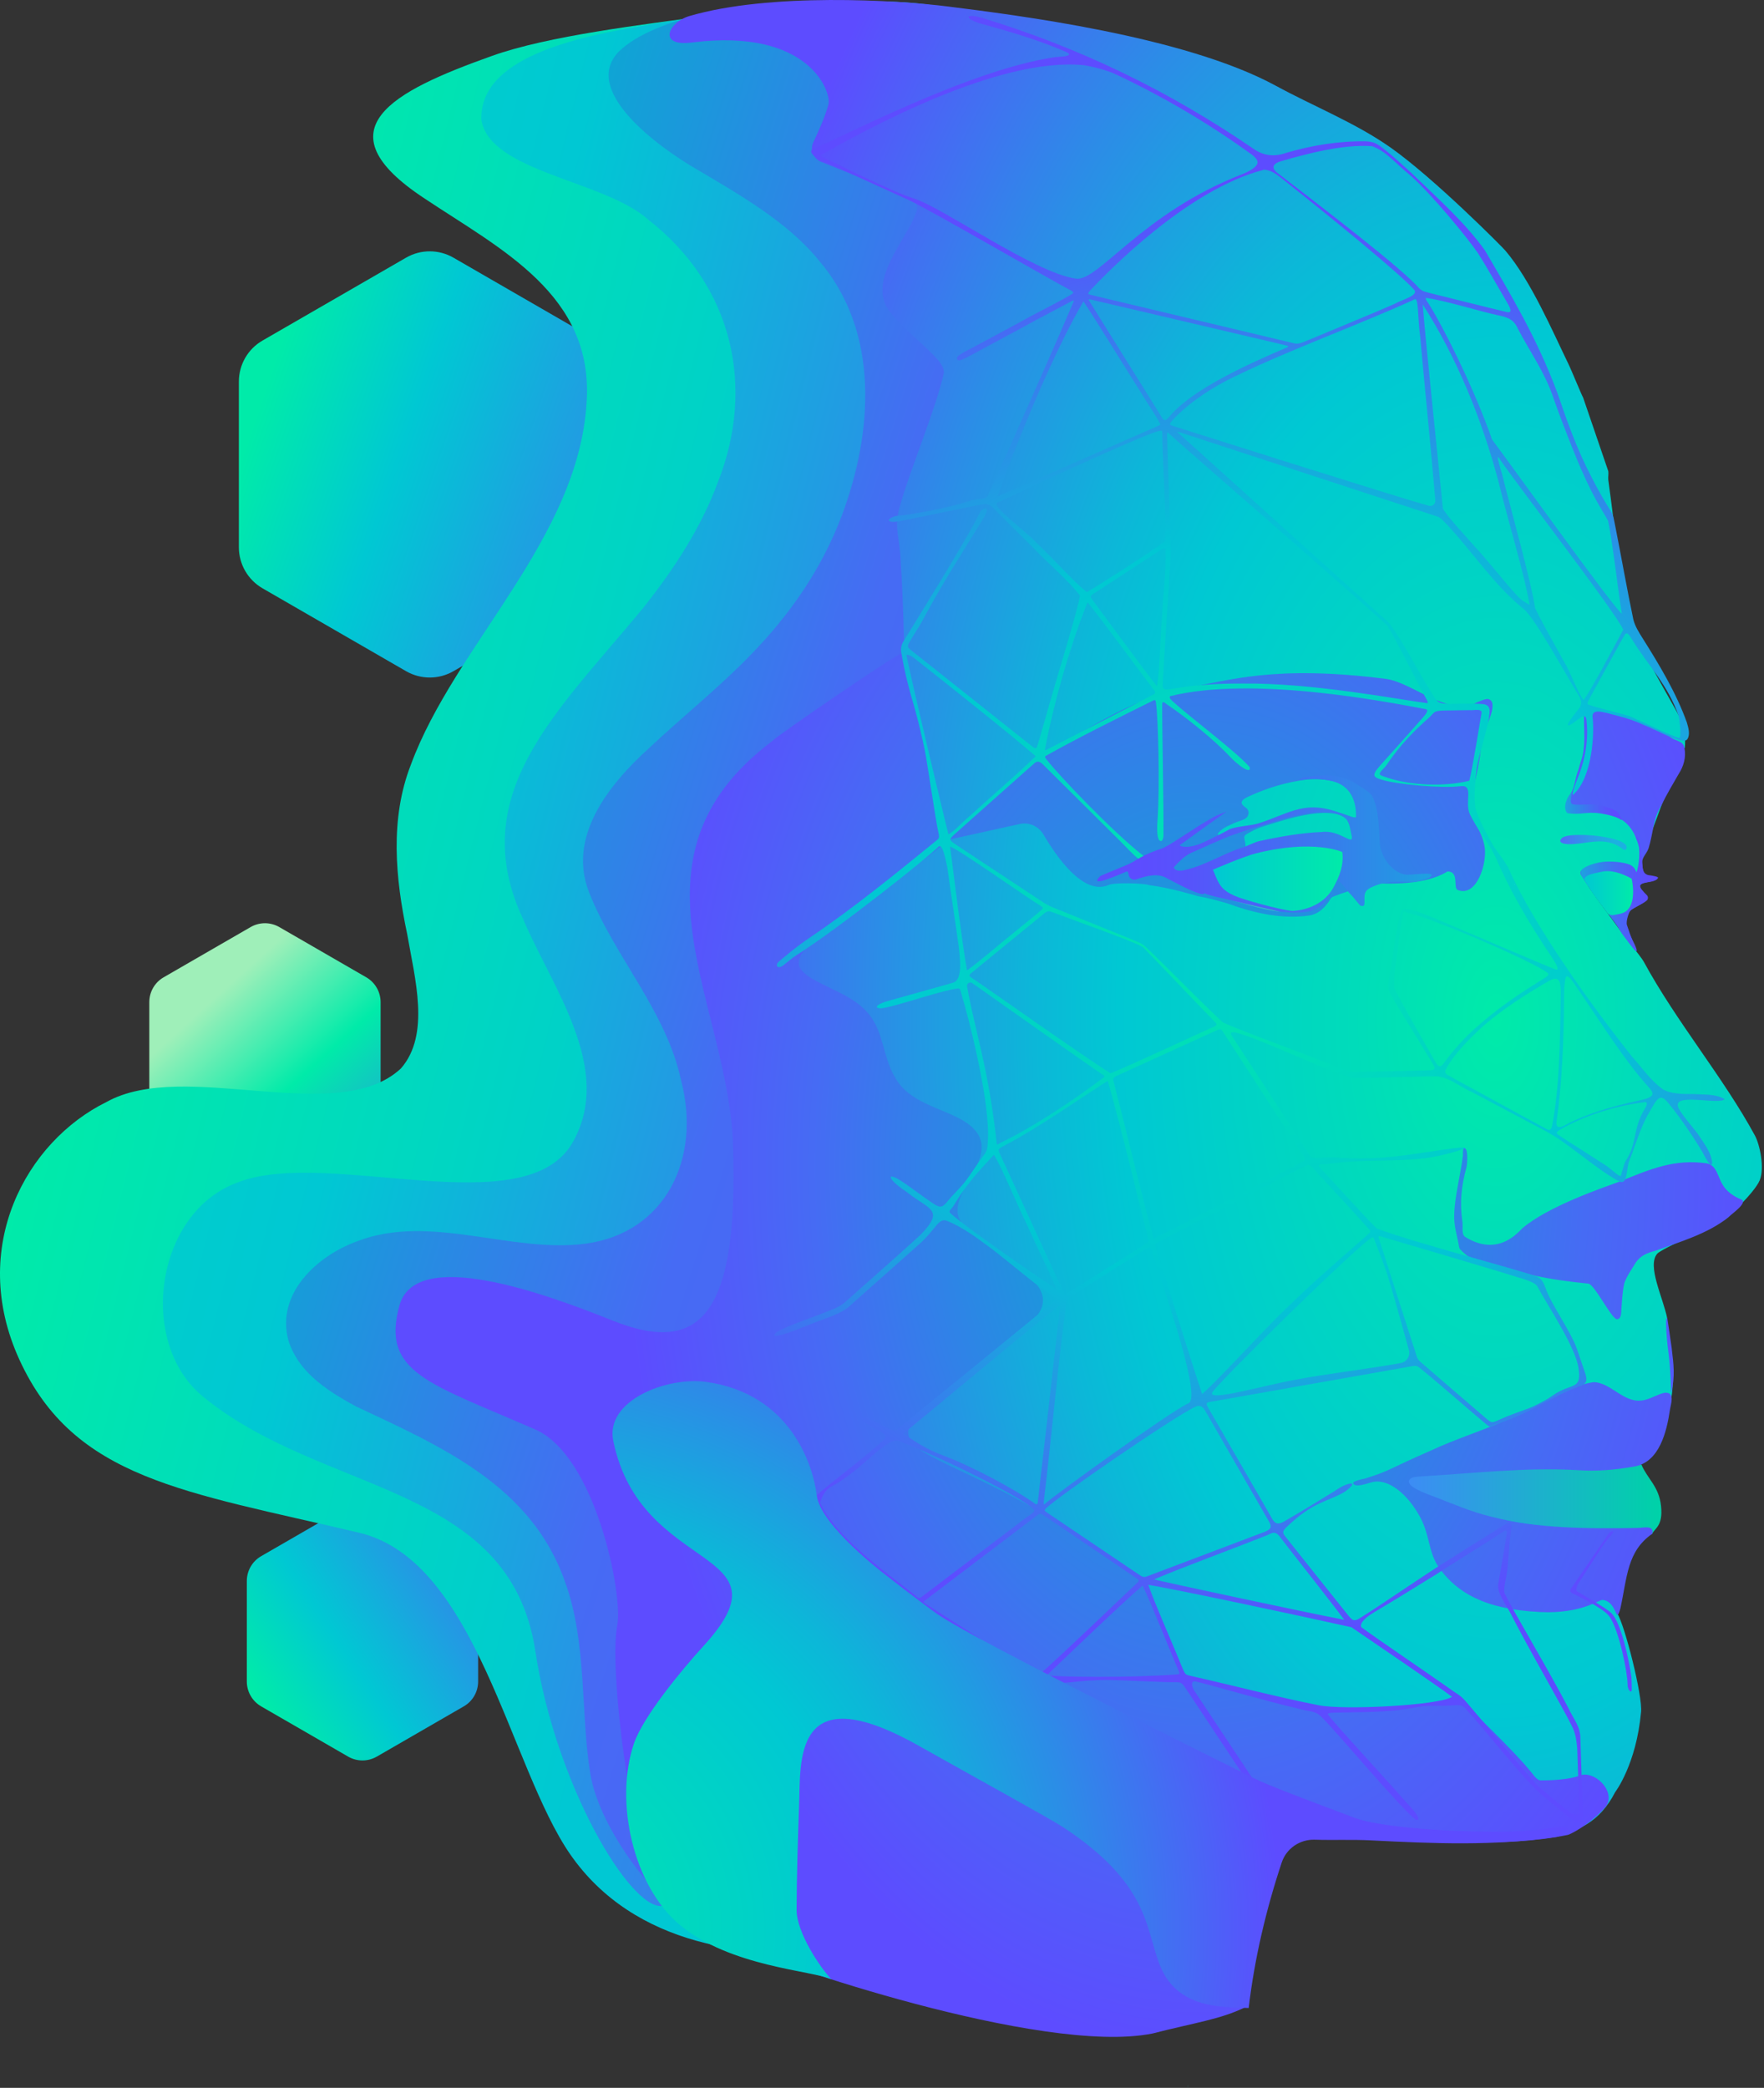 <svg width="267" height="316" viewBox="0 0 267 316" fill="none" xmlns="http://www.w3.org/2000/svg">
<rect x="0" y="0" width="267" height="316" fill="#333333" stroke="none"/>
<path d="M36.157 57.747V82.837C36.157 85.396 37.521 87.759 39.741 89.043L61.468 101.588C63.688 102.863 66.416 102.863 68.627 101.588L90.354 89.043C92.574 87.768 93.938 85.396 93.938 82.837V57.747C93.938 55.188 92.574 52.825 90.354 51.541L68.627 38.996C66.407 37.721 63.679 37.721 61.468 38.996L39.741 51.541C37.521 52.816 36.157 55.188 36.157 57.747Z" fill="url(#paint0_linear_4584_9061)"/>
<path d="M22.598 151.681V166.883C22.598 168.435 23.427 169.87 24.765 170.646L37.933 178.252C39.279 179.027 40.928 179.027 42.274 178.252L55.442 170.646C56.789 169.87 57.609 168.435 57.609 166.883V151.681C57.609 150.13 56.78 148.694 55.442 147.919L42.274 140.313C40.928 139.538 39.279 139.538 37.933 140.313L24.765 147.919C23.418 148.694 22.598 150.13 22.598 151.681Z" fill="url(#paint1_linear_4584_9061)"/>
<path d="M37.359 239.294V254.496C37.359 256.047 38.188 257.483 39.525 258.258L52.693 265.864C54.039 266.64 55.689 266.64 57.035 265.864L70.203 258.258C71.549 257.483 72.369 256.047 72.369 254.496V239.294C72.369 237.742 71.54 236.307 70.203 235.531L57.035 227.926C55.689 227.15 54.039 227.15 52.693 227.926L39.525 235.531C38.179 236.307 37.359 237.742 37.359 239.294Z" fill="url(#paint2_linear_4584_9061)"/>
<path d="M74.259 8.535C59.567 13.786 48.324 19.537 64.221 30.014C75.784 37.735 89.888 44.6 88.791 60.881C87.579 81.549 68.848 97.652 62.188 115.743C58.987 123.972 59.843 132.915 61.626 141.35C62.785 148.073 65.174 156.579 60.681 161.714C51.097 170.657 27.917 160.181 16.104 166.797C3.979 172.762 -4.838 188.784 2.927 205.769C11.228 223.922 27.935 225.724 54.369 231.983C72.164 236.2 77.094 267.371 86.322 280.674C105.445 308.243 156.798 290.785 158.982 281.869C161.496 269.395 102.976 227.025 109.778 216.237C120.254 198.476 131.763 180.795 141.419 162.392C157.778 132.416 155.594 96.974 154.827 63.699C154.364 54.034 152.135 44.708 149.211 35.551C146.108 25.573 145.538 20.161 141.089 12.93C133.145 -0.676 121.921 0.457 106.586 2.445C97.644 3.684 82.916 5.414 74.438 8.472L74.268 8.535H74.259Z" fill="url(#paint3_linear_4584_9061)"/>
<path d="M97.618 3.854C86.964 5.637 72.53 8.793 72.86 18.138C74.126 26.028 91.421 27.286 98.072 33.206C111.009 43.263 114.289 58.59 108.708 72.856C106.203 79.704 102.049 86.132 97.252 92.133C84.361 107.754 70.274 120.263 79.225 139.21C83.612 149.491 92.884 161.715 86.768 172.744C79.751 185.592 49.653 173.636 36.004 178.95C23.486 183.47 20.767 203.166 30.672 211.333C48.868 226.339 77.148 224.36 81.026 249.878C84.12 270.242 95.353 288.931 100.176 288.476C102.717 288.119 98.777 259.373 102.334 254.211C106.31 248.362 109.876 242.379 114.191 235.541C120.691 225.109 127.68 213.767 134.26 203.077C139.966 193.804 145.609 184.62 151.27 175.428C157.814 164.648 164.875 154.332 168.45 144.319C173.184 131.551 173.443 118.222 173.479 105.07C173.523 94.085 173.559 83.092 173.603 72.107C173.773 55.3 174.629 38.279 160.516 26.171C153.57 19.885 156.762 7.242 147 2.454C137.202 -2.289 111.089 1.598 97.6 3.854H97.618Z" fill="url(#paint4_linear_4584_9061)"/>
<path d="M121.618 0.198C113.371 0.412 99.151 2.444 93.659 7.812C87.989 13.634 99.338 22.14 105.837 25.849C111.748 29.362 119.246 33.606 123.936 39.411C133.306 50.297 132.049 65.669 127.448 77.938C124.47 85.936 119.638 92.953 113.594 99.14C109.047 103.866 103.279 108.493 98.277 113.192C92.117 118.765 85.769 126.7 89.219 135.188C93.017 144.809 100.88 153.083 103.1 163.569C106.158 175.24 100.8 186.563 88.693 188.222C77.531 189.755 65.148 183.612 54.11 187.847C47.896 190.085 41.763 195.863 43.644 202.835C45.035 207.347 48.877 210.173 53.905 212.875C66.806 218.938 80.429 224.84 85.51 239.374C88.889 248.584 87.855 259.292 89.344 268.423C90.833 277.553 100.435 288.341 101.415 287.708C115.84 267.442 152.26 181.303 166.506 160.002C168.646 156.641 170.242 154.367 170.732 150.301C171.151 147.93 171.597 142.045 172.096 137.569C173.737 120.931 175.85 99.952 177.57 82.529C178.48 73.435 179.336 64.786 180.209 55.977C180.718 50.404 181.752 45.492 176.955 41.56C168.45 34.034 159.044 26.946 150.165 19.608C145.315 15.712 141.392 12.484 137.282 9.203C132.904 5.717 142.649 1.642 139.546 0.724C139.546 0.724 126.004 0.082 121.618 0.198Z" fill="url(#paint5_linear_4584_9061)"/>
<path d="M126.263 10.479C126.325 10.541 126.414 10.568 126.566 10.541C126.405 10.577 126.316 10.55 126.263 10.479ZM127.208 10.319C127.208 10.319 127.119 10.354 127.074 10.372C127.11 10.354 127.154 10.327 127.208 10.31V10.319ZM147.018 57.752C147.232 57.797 147.455 57.868 147.695 57.975C147.455 57.877 147.232 57.806 147.018 57.752ZM237.865 259.302C237.919 259.356 237.972 259.401 238.026 259.445C237.963 259.401 237.91 259.356 237.856 259.294C236.335 257.754 236.335 257.754 237.856 259.294L237.865 259.302ZM247.003 159.522C247.003 159.522 247.021 159.522 247.03 159.531C247.012 159.531 247.012 159.522 247.003 159.522Z" fill="#CAF3F5"/>
<path d="M266.359 178.619C265.565 180.572 261.17 184.549 261.17 184.549L259.235 185.521C259.235 185.521 251.461 189.034 250.846 189.738C249.25 191.584 251.711 196.318 252.37 199.608C251.943 200.847 253.021 207.026 253.084 207.597C253.28 209.3 253.191 210.655 252.781 212.51C252.674 212.421 252.567 212.349 252.451 212.296C252.406 212.269 252.353 212.242 252.308 212.225C252.237 212.189 252.165 212.162 252.094 212.144C252.041 212.117 251.987 212.1 251.925 212.091C251.853 212.064 251.773 212.046 251.693 212.037C251.613 212.019 251.532 212.002 251.452 212.002C251.283 211.984 246.46 221.087 246.29 221.087C246.121 221.087 247.289 232.099 247.289 232.108C245.265 234.765 244.498 243.672 244.775 244.135C245.987 246.151 248.617 256.627 248.394 259.088C247.672 267.059 244.489 271.223 244.463 271.258C239.782 280.38 230.59 277.402 226.24 276.278C225.054 275.975 185.728 262.663 179.933 256.261C179.933 256.261 158.438 253.56 158.429 253.551C158.278 253.489 142.114 246.151 138.717 241.96L124.114 227.364C122.777 226.678 134.206 218.279 134.313 217.565C134.376 217.164 133.68 214.15 133.787 213.883C134.474 212.153 137.309 180.117 135.508 179.039C134.697 178.557 134.26 178.076 135.659 178.218C138.405 179.351 135.24 167.706 135.24 167.706C135.24 167.706 135.338 165.789 135.24 165.718C135.098 165.62 118.604 146.405 118.453 146.289C117.962 141.956 117.312 135.822 116.821 131.301C116.42 128.234 116.795 127.548 120.227 125.595C124.792 122.786 130.15 119.541 134.786 116.679C136.997 115.306 137.13 114.985 137.113 112.854C137.086 109.715 137.041 106.648 136.979 103.421C136.863 97.563 136.703 90.563 136.328 84.955C136.257 81.665 135.223 79.641 136.185 76.699C137.478 71.768 141.847 61.416 142.872 56.37C142.845 55.55 142.337 54.81 141.339 53.793C139.315 51.689 136.194 49.291 134.456 46.847C131.398 42.309 137.13 36.362 138.61 32.323C139.35 30.852 137.969 29.925 136.703 29.443C133.234 28.008 128.242 26.117 124.248 24.477C123.098 24.004 122.572 22.667 123.098 21.543C123.873 19.903 124.925 17.602 125.398 15.792C125.87 13.982 122.545 4.193 104.75 6.43C99.436 7.099 101.193 3.363 104.322 2.436C116.483 -1.139 135.802 0.002 143.567 0.992C153.526 2.258 179.193 5.405 193.119 12.984C198.816 16.087 205.173 18.592 210.486 22.337C217.128 27.018 227.613 37.601 227.844 37.922C227.844 37.922 227.844 37.922 227.853 37.931C231.687 42.434 234.941 50.022 237.473 55.246C237.838 55.995 239.336 59.66 239.63 60.195L243.437 71.331C243.491 71.759 243.384 72.241 243.437 72.669C244.409 79.579 245.185 88.37 247.324 94.834C248.965 99.792 252.183 104.562 254.573 109.189C255.027 110.964 255.134 111.552 255.018 113.193C254.742 112.711 247.85 131.729 247.877 131.836C247.877 131.836 247.886 131.89 247.895 131.908V132.345H247.868C247.788 132.327 247.699 132.327 247.601 132.327C247.458 132.327 247.315 132.345 247.164 132.345C246.95 132.362 246.745 132.38 246.558 132.345C245.577 132.175 244.623 131.908 243.651 131.703C242.18 131.373 239.916 133.415 240.46 134.217C240.54 134.342 240.629 134.476 240.727 134.609C240.754 134.645 240.781 134.69 240.807 134.725C240.959 134.948 241.119 135.18 241.289 135.412C241.476 135.679 241.681 135.956 241.877 136.232C241.975 136.375 242.082 136.517 242.18 136.66C242.278 136.794 242.367 136.919 242.466 137.052C242.742 137.427 243.009 137.801 243.277 138.149C243.411 138.336 243.544 138.515 243.669 138.684C243.731 138.764 243.785 138.853 243.856 138.934C243.91 139.014 243.972 139.094 244.035 139.174C244.186 139.379 244.329 139.576 244.454 139.754C244.587 139.932 244.703 140.093 244.81 140.235C244.855 140.298 244.899 140.351 244.944 140.414C244.944 140.414 244.944 140.423 244.953 140.432C244.997 140.485 245.033 140.539 245.069 140.592C245.087 140.619 245.096 140.637 245.113 140.654C245.158 140.717 245.194 140.77 245.22 140.806C245.604 141.43 248.385 144.783 248.787 145.532C253.735 154.653 260.831 163.034 265.619 171.852C266.377 173.243 267.108 176.765 266.359 178.619Z" fill="url(#paint6_radial_4584_9061)"/>
<path d="M248.439 221.649C245.443 222.184 242.608 221.087 239.577 220.873C231.081 220.285 221.354 222.478 212.813 222.897C212.287 224.832 212.715 224.752 213.205 226.027C213.357 226.053 214.935 226.891 215.06 226.936C220.685 228.987 223.271 229.343 229.627 230.342C231.82 230.69 234.549 231.082 237.402 231.251C239.104 231.35 244.908 232.402 245.773 232.437C246.361 232.464 247.699 232.152 248.287 232.152H248.733C249.179 232.161 249.624 232.152 250.07 232.152C250.489 231.26 251.737 230.957 251.416 227.935C251.096 224.948 249.375 223.86 248.439 221.658V221.649Z" fill="url(#paint7_linear_4584_9061)"/>
<path d="M97.814 242.575C97.814 242.504 97.814 242.433 97.814 242.361C97.787 242.415 97.796 242.486 97.814 242.575Z" fill="#31D5BA"/>
<path d="M179.737 316C179.764 315.884 179.772 315.759 179.781 315.634V315.554C179.781 315.554 179.781 315.607 179.772 315.634C179.764 315.759 179.755 315.884 179.737 316Z" fill="#31D5BA"/>
<path d="M215.951 219.883C215.915 219.945 215.88 220.008 215.844 220.079H215.835C215.88 220.017 215.915 219.945 215.951 219.883Z" fill="#31D5BA"/>
<path d="M216.522 218.823C216.602 218.68 216.647 218.555 216.682 218.457C216.647 218.555 216.593 218.68 216.522 218.823Z" fill="#31D5BA"/>
<path d="M157.618 136.375C157.823 136.562 158.046 136.758 158.313 136.919C158.055 136.758 157.823 136.553 157.618 136.375Z" fill="#31D5BA"/>
<path d="M150.806 171.326C150.78 171.282 150.762 171.228 150.735 171.184C150.753 171.228 150.78 171.282 150.798 171.326H150.806Z" fill="#31D5BA"/>
<path d="M215.835 220.079H215.844C215.88 220.008 215.915 219.945 215.951 219.883C215.915 219.945 215.88 220.017 215.835 220.079Z" fill="#31D5BA"/>
<path d="M159.909 136.589C159.82 136.544 159.731 136.5 159.633 136.455C159.722 136.5 159.811 136.544 159.9 136.598C159.909 136.598 159.909 136.589 159.909 136.589Z" fill="#31D5BA"/>
<path d="M201.651 139.211C201.642 139.148 201.615 139.095 201.579 139.032H201.571C201.606 139.095 201.633 139.148 201.651 139.211Z" fill="#31D5BA"/>
<path d="M253.048 204.244C253.306 206.393 253.574 208.31 252.968 210.78C252.923 210.976 252.914 207.481 252.504 204.432C252.201 202.185 252.014 198.832 252.379 199.608C252.379 199.608 252.914 203.085 253.057 204.235L253.048 204.244ZM263.568 181.553L263.47 181.499C262.569 181.169 261.321 180.34 260.769 179.35C259.975 178.12 259.877 176.319 258.254 176.06C253.378 175.409 249.892 176.907 245.131 178.833C242.242 179.894 234.388 182.569 230.447 185.877C229.966 186.278 226.89 190.371 221.791 187.223C221.122 186.804 221.496 185.601 221.336 184.825C220.926 181.936 221.202 179.431 221.969 176.676C222.103 176.105 222.156 174.545 221.942 174.027C221.389 173.216 221.434 174.197 221.425 174.812C221.425 174.848 221.425 174.875 221.425 174.901C221.131 177.496 220.15 181.223 220.114 183.8C220.007 185.413 220.605 187.223 220.854 188.73C220.881 188.864 220.926 188.998 221.024 189.096C221.327 189.444 222.005 190.05 222.29 190.175C222.95 190.496 229.966 192.448 232.097 193.028C234.869 193.643 237.66 194 240.406 194.276C241.333 194.339 243.91 199.626 244.748 199.67C245.202 199.635 245.354 199.242 245.39 198.556C245.488 197.129 245.55 195.56 245.853 194.24C245.862 194.187 245.88 194.142 245.898 194.098C246.317 192.983 246.985 192.118 247.601 191.066C248.385 189.978 249.357 189.622 250.623 189.283C250.641 189.283 250.658 189.274 250.676 189.265C254.314 187.946 258.513 186.715 261.615 184.236C261.642 184.219 261.66 184.201 261.678 184.174C262.24 183.612 264.513 182.088 263.595 181.544L263.568 181.553ZM252.754 213.437C252.281 216.593 251.202 221.408 247.244 221.979C244.453 222.478 241.556 222.719 238.721 222.505C230.929 222.05 222.655 223.013 214.792 223.477C214.212 223.548 213.624 223.494 213.276 224.065C213.143 224.359 213.41 224.725 213.811 225.037C214.676 225.608 215.782 226.044 216.789 226.41C220.186 227.703 222.486 228.755 225.687 229.548C232.81 231.367 240.219 231.376 247.681 231.26C248.608 231.287 250.445 230.699 250.079 232.143C246.254 234.809 246.308 238.679 245.256 243.476C244.507 246.097 244.864 242.414 242.59 242.156C242.135 242.013 239.488 244.287 233.14 243.984C224.447 243.574 220.516 240.854 218.019 237.564C216.138 235.094 216.522 232.509 214.944 229.602C213.08 226.16 210.138 223.691 207.651 224.333C206.911 224.529 205.039 225.233 204.834 224.493C204.834 224.493 204.486 224.208 206.643 223.771C208.623 223.129 209.291 222.915 211.235 221.979C213.08 221.087 215.773 219.883 216.771 219.455C220.418 217.761 224.224 216.602 227.969 214.935C232.159 213.205 236.545 209.915 241.066 209.211C241.128 209.202 241.19 209.193 241.253 209.193C243.803 209.255 245.773 212.358 248.501 211.957C249.651 211.868 250.988 210.949 252.005 210.789H252.138C253.556 210.78 252.878 212.545 252.754 213.437ZM215.951 219.883C215.915 219.946 215.88 220.017 215.835 220.079H215.844C215.88 220.008 215.915 219.946 215.951 219.883ZM143.264 127.146C142.702 126.799 156.084 115.965 156.949 115.181C157.431 114.797 158.171 114.022 158.688 113.754C162.628 111.668 171.267 105.462 179.71 104.071C185.951 103.046 192.807 100.585 209.773 102.752C213.321 103.206 218.082 107.486 222.085 106.809C222.762 106.782 224.126 105.935 225 105.801C225.366 105.747 225.74 105.979 225.847 106.336C226.328 107.985 224.055 111.079 224.171 112.845C224.153 114.976 222.646 120.878 222.388 121.895C222.361 121.993 222.352 122.1 222.37 122.207C222.655 124.204 224.278 125.497 224.715 128.181C225.116 130.677 223.529 135.759 220.721 134.725C219.811 134.565 221.006 131.899 219.089 131.899C215.149 134.351 208.498 133.593 207.535 133.726C207.49 133.726 207.464 133.744 207.419 133.762C206.839 133.967 202.765 135.278 201.731 135.741C201.588 135.804 201.472 135.911 201.392 136.045C200.652 137.257 199.645 138.327 198.165 138.568C194.34 139.112 190.284 138.345 186.352 136.927C185.05 136.455 182.295 135.786 181.449 135.661C181.422 135.661 181.413 135.661 181.386 135.652C180.628 135.447 177.258 134.404 173.969 133.967C173.059 133.655 168.468 133.539 167.746 133.967C163.948 135.554 159.882 129.616 157.93 126.29C157.19 125.033 155.737 124.4 154.31 124.721L143.255 127.164L143.264 127.146ZM205.689 127.86C205.431 126.46 204.869 124.498 203.648 123.722C200.608 121.975 194.759 123.981 191.345 125.033C190.667 125.238 189.989 125.524 189.348 125.88C188.813 126.201 188.367 126.299 188.331 126.745C188.358 127.128 188.509 127.476 188.509 127.931C188.536 128.323 188.634 128.617 188.866 128.724C189.027 128.823 189.276 128.814 189.463 128.814C191.247 128.609 193.119 128.082 194.982 127.797C197.63 127.449 199.992 126.736 202.578 127.298C203.006 127.378 203.407 127.449 203.746 127.378C204.138 127.307 204.165 127.708 204.352 127.637L204.7 127.663C204.834 127.441 205.743 128.617 205.689 127.868V127.86ZM185.024 126.415C185.746 126.219 186.397 125.791 187.199 125.559C188.732 125.185 190.186 125.122 191.603 124.57C196.836 122.474 199.128 121.485 204.816 123.722C206.34 124.017 205.547 121.841 205.297 121.074C204.192 118.105 200.456 117.749 197.621 118.016C194.902 118.355 192.022 119.148 188.937 120.575C186.976 121.476 188.429 122.046 188.768 122.412C189.044 122.822 189.009 122.893 188.946 123.277C188.777 124.061 187.752 124.159 186.869 124.552L186.718 124.614C186.397 124.757 186.058 124.917 185.746 125.069C184.801 125.497 183.526 126.665 185.024 126.415ZM237.696 120.192C238.364 119.166 238.382 117.784 238.899 116.527L239.22 115.404C240.183 112.907 239.603 110.206 239.791 107.513C239.924 106.47 244.302 107.994 245.443 108.369C246.762 108.806 251.505 110.616 252.985 111.659C253.743 112.194 254.751 112.14 254.956 113.166C255.241 114.655 254.822 116.001 254.073 117.16C253.217 118.658 252.219 120.299 251.479 121.886C250.159 123.99 250.239 126.139 249.535 128.368C249.17 129.402 248.376 129.803 248.581 130.945C248.679 131.774 248.858 132.79 249.936 132.692C250.311 132.656 251.363 132.692 250.614 133.138C249.829 133.673 247.36 133.397 248.421 134.796C248.679 135.215 249.615 135.634 249.321 136.178C248.902 136.642 247.886 137.061 247.297 137.436C244.623 139.13 247.19 141.903 247.699 143.659C247.779 144.256 247.52 143.82 247.119 143.347C246.513 142.634 245.47 141.385 245.104 140.645C244.525 139.647 243.892 138.96 243.205 137.971C242.002 136.303 240.709 134.707 239.621 132.906C239.425 132.585 239.077 132.202 239.256 131.89C239.496 131.373 240.718 131.426 241.592 131.497C242.804 131.613 243.99 131.925 245.176 132.193C247.217 132.648 248.18 133.967 248.135 131.408C248.109 129.67 248.706 129.875 247.948 127.744C246.459 122.653 242.412 122.858 237.838 122.911C236.545 122.67 237.152 120.923 237.696 120.183V120.192ZM242.902 273.594C241.199 275.565 238.641 277.179 237.428 277.678C237.375 277.696 237.321 277.714 237.268 277.723C227.149 279.746 217.056 278.48 206.902 278.061C203.434 277.945 199.912 278.124 196.444 277.847C195.722 277.838 195.178 278.097 194.857 278.748C193.11 283.331 191.808 288.092 190.703 292.844C189.847 296.25 189.472 299.888 188.804 303.285C188.759 303.526 188.599 303.731 188.385 303.838C184.738 305.63 180.726 306.156 174.459 307.77C157.6 311.185 115.698 296.562 113.968 295.27C111.195 293.415 98.482 283.884 97.805 281.842C94.791 272.81 92.268 251.91 93.436 245.954C94.319 241.443 90.182 220.374 81.035 216.361C64.934 209.309 57.632 207.784 60.467 197.566C62.946 188.632 82.666 195.836 92.687 199.858C106.328 205.332 111.668 198.493 110.973 173.912C110.554 152.031 93.079 130.008 116.955 112.114C117.089 111.686 136.052 98.739 136.471 98.882L143.273 127.155C143.87 127.36 133.796 134.475 133.297 134.859C131.567 136.125 129.82 137.391 128.072 138.666C125.21 141.002 120.467 143.525 120.922 146.147C121.502 147.707 123.918 148.634 125.54 149.481C127.716 150.524 130.007 151.594 131.531 153.529C133.751 156.186 133.671 160.172 135.525 163.15C137.647 166.903 142.337 167.599 145.778 169.596C153.811 174.491 141.659 180.768 145.832 185.449C148.711 188.668 154.462 191.254 156.896 194.374C159.392 197.611 156.664 199.884 153.303 202.479C150.592 204.503 148.034 206.589 145.493 208.685C142.8 211.003 139.867 212.715 137.986 215.292C136.105 218.127 139.805 219.857 142.114 221.051C144.673 222.309 147.41 223.548 149.986 224.823C158.465 228.88 165.347 234.069 173.086 239.249C174.218 240.096 178.301 251.812 179.22 253.025C179.612 254.728 179.933 253.818 185.71 255.405C190.756 256.805 198.735 258.847 200.367 258.776C205.556 258.776 213.187 258.134 218.251 257.875C218.269 257.875 218.296 257.875 218.314 257.875C219.642 257.955 220.792 257.563 221.942 258.053C222.031 258.089 222.112 258.152 222.174 258.223C223.413 259.578 228.878 264.767 231.294 267.665C232.016 268.432 232.542 269.502 233.256 269.457C234.985 269.484 237.865 269.306 239.398 268.637C241.725 268.147 244.774 271.463 242.911 273.621L242.902 273.594ZM131.585 214.346H131.576C131.576 214.346 131.585 214.346 131.585 214.355V214.346Z" fill="url(#paint8_radial_4584_9061)"/>
<path d="M261.036 166.36C259.636 165.531 258.023 165.7 256.266 165.584C254.608 165.593 252.825 165.566 251.684 164.853C249.839 163.56 248.581 161.643 247.048 159.949C241.039 152.388 232.373 140.396 228.477 131.738C227.978 130.526 226.614 128.957 225.91 127.797C224.867 125.943 224.011 124.4 223.342 122.394C223.021 120.7 223.315 117.856 223.511 116.287C223.948 113.861 224.965 111.017 225.366 108.672C225.491 107.674 225.758 106.639 224.323 106.559C222.673 106.408 220.641 106.577 218.938 106.515C217.565 106.47 217.351 105.989 216.477 104.508C214.4 101.209 212.519 97.331 210.254 94.282C202.391 87.184 180.664 67.631 178.328 65.509C178.23 65.411 178.186 65.367 178.195 65.34C178.221 65.277 180.129 65.955 183.187 66.936C193.137 70.19 214.774 77.261 217.538 78.17C218.127 78.402 218.207 78.598 218.867 79.24C223.075 83.707 225.919 88.343 230.653 92.195C232.364 93.586 237.268 102.556 239.087 105.507C239.434 106.096 239.408 106.693 238.997 107.237C238.445 107.959 237.063 109.591 237.357 109.769C237.437 109.831 237.678 109.724 237.99 109.51C238.623 109.18 239.88 107.718 240.112 108.824C240.415 111.169 240.219 114.343 238.766 117.865C238.534 118.444 237.812 120.308 238.115 120.29C241.084 117.651 241.333 110.759 241.057 108.601C240.879 107.299 242.385 107.718 243.223 107.914C245.292 108.458 246.968 108.833 248.947 109.787C250.721 110.438 254.876 112.899 255.42 111.838C255.847 111.151 255.562 110.143 255.321 109.341C253.717 104.865 251.122 100.559 248.671 96.671C248.064 95.708 247.458 94.754 247.217 93.729C246.299 89.36 245.408 84.296 244.525 79.82C244.115 77.698 244.15 77.92 243.518 76.895C242.59 75.406 241.708 73.819 240.887 72.205C238.73 68.113 237.161 63.69 235.717 59.446C232.596 51.074 228.656 44.565 224.751 37.887C221.728 33.652 217.601 30.014 213.455 26.011C212.02 24.727 210.932 23.71 209.719 22.747C208.525 21.802 208.043 21.436 206.697 21.392C202.641 21.321 198.459 22.016 194.635 23.148C192.985 23.737 191.318 23.612 189.829 22.587C176.938 13.742 163.351 7.171 148.622 2.704C146.073 1.928 145.689 2.864 148.952 3.711C153.169 4.879 157.52 6.163 161.55 7.946C161.826 8.116 161.897 8.241 161.746 8.339C161.443 8.588 160.203 8.57 159.597 8.66C146.536 10.603 126.78 21.116 123.231 22.462C122.072 22.899 123.454 23.853 124.176 24.192C127.145 25.565 134.064 28.676 137.692 30.344C141.169 31.993 158.848 42.274 162.138 43.986C162.504 44.217 162.566 44.315 162.111 44.592C159.882 45.92 157.021 47.267 154.212 48.854C152.064 50.013 149.862 51.19 148.141 52.117C146.278 53.178 144.37 53.865 144.949 54.489C145.368 54.721 146.554 53.98 148.462 52.955C150.174 52.037 152.385 50.842 154.533 49.692C157.226 48.176 160.105 46.723 162.218 45.573C162.45 45.466 162.575 45.466 162.53 45.573C161.22 48.809 150.931 72.036 149.567 74.889C149.139 75.781 148.328 75.29 146.723 75.825C143.764 76.815 138.129 77.894 135.713 78.081C135.383 78.108 135.133 78.25 134.937 78.348C134.697 78.473 134.563 78.589 134.527 78.696C134.456 78.972 135.098 79.115 136.328 78.848C139.85 78.161 144.129 77.234 147.749 76.512C149.674 76.11 149.576 76.128 150.851 77.403C152.661 79.195 154.48 81.005 156.325 82.833C158.625 85.285 161.612 87.728 163.475 90.144C162.896 93.23 159.998 102.342 158.224 108.735C157.511 111.133 157.101 112.818 156.887 113.157C156.691 113.478 156.209 112.916 154.926 111.936C149.701 107.79 143.63 102.957 138.307 98.731C137.086 97.777 137.229 97.946 138.156 96.341C138.753 95.378 139.359 94.442 139.921 93.381C142.711 88.147 146.34 82.566 148.979 78.233C150.004 76.556 148.774 76.628 148.221 77.751C146.278 81.71 139.359 92.828 136.694 97.162C136.391 97.661 136.328 98.258 136.426 98.829C137.639 105.659 138.593 106.515 139.966 113.487C140.304 115.136 141.588 123.821 141.918 125.399C142.239 127.013 142.337 126.728 141.178 127.673C135.428 132.345 129.08 137.516 122.723 141.805C120.325 143.427 118.667 144.89 117.909 145.514C117.642 145.737 117.472 146.058 117.677 146.307C117.873 146.441 118.087 146.388 118.39 146.227C118.89 145.897 119.612 145.166 120.798 144.408C126.958 140.494 140.456 129.777 142.034 128.172C142.685 127.503 143.148 130.214 143.407 131.4C144.04 136 144.45 138.479 145.092 143.089C145.226 144.435 145.868 148.171 144.316 148.715C143.514 148.964 142.694 149.17 141.838 149.419C139.582 150.043 136.729 150.855 134.607 151.443C133.306 151.782 132.637 152.201 132.726 152.433C133.065 152.798 133.876 152.522 134.411 152.424C137.478 151.702 142.72 149.865 145.092 149.589C145.404 149.687 145.386 150.008 145.484 150.311C146.714 154.341 149.96 167.127 149.514 172.824C149.443 173.716 149.514 174.063 148.908 174.848C147.882 176.177 147.071 177.568 145.966 178.994C145.342 179.779 144.129 180.938 143.532 181.687C142.649 182.81 142.31 182.899 141.098 182.052C139.555 181.018 137.737 179.6 136.23 178.62C135.49 178.165 134.982 178.004 134.839 178.102C134.705 178.682 136.578 179.957 137.38 180.51C140.599 183.087 143.139 183.042 139.252 186.965C136.141 189.836 130.417 194.829 128.108 196.907C127.217 197.745 126.414 198.03 125.175 198.503C122.902 199.457 119.416 200.553 117.57 201.597C115.653 203.344 121.948 200.705 122.402 200.536C124.863 199.475 127.431 198.993 129.169 197.165C132.156 194.508 135.597 191.45 138.53 188.846C139.707 187.821 140.269 187.259 141.151 186.154C141.749 185.53 142.337 184.397 143.273 184.754C147.909 186.537 154.337 192.68 157.966 195.195C159.597 196.47 160.221 196.434 159.374 197.112C156.432 199.51 138.61 214.061 135.856 216.282C135.294 216.656 135.053 216.46 134.242 216.103C133.226 215.577 131.656 214.605 130.551 214.338C130.39 214.32 130.221 214.258 130.132 214.365C130.105 214.418 130.132 214.498 130.221 214.605C130.292 214.694 130.39 214.793 130.524 214.908C131.416 215.72 133.217 216.495 133.796 217.048C133.974 217.236 134.117 217.396 134.019 217.637C132.298 219.482 126.049 224.163 123.615 226.294C123.178 226.678 122.723 226.99 122.491 227.453C122.322 227.98 122.919 228.336 123.249 228.737C125.38 231.323 134.812 240.293 137.407 242.379C138.664 243.387 139.27 243.797 140.875 244.831C145.698 247.738 153.401 252.856 156.682 254.701C161.648 255.031 162.807 254.22 168.067 254.273C169.52 254.273 176.028 254.612 177.428 254.603C178.979 254.568 178.828 254.594 179.933 256.235C182.403 259.98 185.211 264.17 187.645 267.862C188.599 269.261 189.161 270.287 189.624 270.527C190.177 270.848 190.32 270.18 189.428 268.931C186.816 264.982 183.374 259.828 180.727 255.825C180.388 255.281 180.183 254.318 180.976 254.496C182.947 254.924 191.817 257.528 196.427 258.58C198.192 259.124 199.11 258.812 200.144 259.989C202.649 262.458 211.574 273.238 214.302 275.44C215.523 275.565 213.401 273.372 212.956 272.899C209.443 268.896 202.516 261.451 201 259.516C200.956 259.4 201 259.338 201.134 259.302C201.303 259.249 201.615 259.213 202.061 259.204C205.77 259.124 210.441 259.204 213.99 258.464C215.96 258.054 217.832 258.223 219.116 258.143C220.453 258.134 221.229 257.742 222.014 258.821C224.795 261.79 230.67 269.449 233.702 271.954C234.896 272.908 236.884 274.638 237.981 275.396C238.364 275.645 238.739 275.904 239.158 275.842C239.657 275.583 239.532 274.754 239.568 274.201C239.488 271.58 239.292 265.427 239.211 263.243C239.229 261.246 238.213 260.301 237.312 258.366C234.424 252.802 229.092 243.922 227.746 241.175C227.523 240.471 227.88 239.383 228.023 238.438C228.299 236.896 228.397 233.829 228.638 232.233C228.816 230.931 229.012 230.03 227.746 230.77C224.875 232.545 219.615 235.844 217.333 237.315C214.186 239.357 208.097 243.52 205.716 244.983C205.44 245.152 205.173 245.25 204.896 245.214C204.575 245.107 204.334 244.813 204.085 244.51C202.257 242.228 196.257 234.72 194.563 232.571C194.126 232.01 194.064 231.787 194.67 231.198C198.771 227.177 201.161 227.266 203.63 225.724C206.019 223.949 203.808 224.368 202.115 225.608C200.073 226.856 196.32 229.165 194.376 230.271C193.253 230.922 192.851 230.476 192.361 229.531C190.632 226.544 184.275 215.506 182.884 213.081C182.599 212.599 182.447 212.26 183.107 212.189C186.593 211.565 209.675 207.49 213.669 206.786C214.088 206.723 214.338 206.661 214.712 206.893C217.351 208.979 221.987 213.09 224.412 215.105C225.714 216.175 225.286 216.005 226.32 215.613C226.979 215.372 228.174 214.998 229.503 214.418C232.275 213.17 234.727 211.681 237.509 210.424C239.327 209.577 240.567 209.799 239.96 207.918C239.541 206.688 239.14 205.484 238.694 204.191C237.847 201.65 234.745 197.352 233.951 194.99C233.488 193.741 233.211 193.34 232.043 193.019C227.96 191.637 214.935 188.329 208.409 185.949C206.412 184.005 201.713 178.762 199.993 176.943C199.137 176.007 199.761 176.337 201.526 176.096C207.214 175.321 212.858 176.025 217.69 174.955C220.248 174.393 223.681 173.359 220.311 173.76C214.926 174.402 209.327 175.793 202.123 175.178C200.964 175.08 200.037 175.258 199.458 175.285C198.673 175.365 198.415 175.16 198.04 174.545C196.275 171.843 187.948 159.075 186.45 156.766C185.898 155.901 187.137 156.24 188.715 156.793C193.627 158.523 201.428 162.374 204.78 163.123C208.284 163.159 214.739 162.892 217.654 162.918C219.606 163.221 220.676 164.327 222.789 165.29C226.231 167.109 229.975 169.088 233.425 170.916C237.321 172.869 241.342 176.827 245.104 178.816C246.379 179.44 246.156 176.899 246.567 175.82C247.467 173.618 248.296 170.524 249.705 168.241C250.864 166.137 251.318 165.406 252.584 167.029C254.412 169.204 257.238 173.421 258.103 175.151C258.299 175.472 258.46 175.811 258.683 176.052C258.834 176.23 258.968 176.31 259.048 176.284C259.137 176.248 259.173 176.07 259.137 175.775C258.923 174.429 258.112 173.314 257.363 172.191C256.489 170.791 254.92 169.275 254.064 167.715C253.931 167.412 253.913 167.153 254.011 166.957C254.644 165.727 260.261 167.171 261.036 166.369L261.018 166.333L261.036 166.36ZM249.981 165.843C249.687 166.173 248.947 166.36 248.43 166.485C243.847 167.465 239.925 168.642 236.867 170.301C236.145 170.693 235.467 170.818 235.601 169.748C236.421 164.167 236.706 157.551 236.742 150.418C236.742 149.954 236.84 148.144 237.018 147.877C237.384 147.404 238.124 148.706 238.427 149.089C242.519 155.108 246.058 160.725 249.58 164.586C249.865 164.907 250.275 165.397 250.044 165.771L249.99 165.852L249.981 165.843ZM223.636 155.322C221.818 156.882 219.927 158.959 218.501 160.966C218.028 161.625 217.654 161.438 217.306 160.787C215.737 158.095 211.939 151.416 211.074 149.66C210.95 149.089 211.012 147.716 211.101 146.967C211.502 144.444 212.037 139.834 212.278 138.443C212.367 137.641 212.759 138.087 213.366 138.229C217.146 139.139 232.026 145.505 234.263 147.261C234.78 147.663 233.363 148.224 232.525 148.831C229.449 150.73 226.391 152.888 223.77 155.215L223.645 155.322H223.636ZM224.341 155.429C227.309 152.834 230.956 150.462 234.495 148.438C234.968 148.189 235.601 147.93 235.939 148.403C236.198 148.742 236.234 149.562 236.234 150.106C236.162 157.747 236.029 164.808 234.905 170.497C234.763 171.032 234.504 171.085 234.112 170.889C232.204 169.864 226.355 166.663 223.511 165.112C221.479 163.988 219.749 163.088 219.027 162.642C218.777 162.464 218.697 162.267 218.777 161.991C220.008 159.61 222.156 157.488 224.216 155.545L224.349 155.429H224.341ZM222.379 118.168C218.679 119.104 213.491 118.881 210.085 117.731C208.863 117.321 208.489 117.321 209.193 116.554C209.389 116.331 209.639 116.126 209.817 115.859C211.939 112.676 214.231 110.447 216.245 108.663C217.155 107.861 216.869 107.593 218.43 107.54C219.705 107.513 221.149 107.495 222.415 107.478C223.066 107.558 224.349 107.165 224.251 107.914C224.011 109.172 222.959 115.957 222.406 118.123L222.379 118.15V118.168ZM216.067 106.434C211.431 105.828 198.566 103.331 188.019 103.456C184.159 103.447 180.851 103.661 177.276 104.277C176.519 104.357 176.055 104.491 175.975 103.813C176.117 100.683 176.911 89.128 177.205 83.939C177.134 80.774 176.724 68.416 176.652 65.884C176.652 65.732 176.652 65.625 176.661 65.563C176.679 65.456 176.724 65.447 176.813 65.509C178.863 67.408 207.615 92.391 210.022 94.745C211.565 97.251 214.694 103.742 215.889 105.783C216.023 106.033 216.13 106.211 216.085 106.408L216.067 106.434ZM191.505 25.698C192.379 25.788 193.19 26.34 193.895 26.911C201.731 33.126 211.734 41.302 213.972 43.772C214.899 44.699 212.358 45.287 211.066 46.001C209.416 46.732 207.589 47.489 205.886 48.203C202.739 49.505 200.795 50.316 198.094 51.448C197.372 51.725 196.703 52.099 196.008 51.992C192.049 51.056 173.042 46.535 165.9 44.824C165 44.547 164.376 44.69 164.92 44.057C167.247 41.56 179.666 28.632 191.327 25.689L191.514 25.707L191.505 25.698ZM239.711 105.935C238.988 105.248 237.66 101.611 236.751 100.175C234.834 96.716 233.416 94.237 232.347 92.026C231.838 88.406 228.941 78.019 227.675 73.052C227.327 71.412 226.248 68.416 226.917 69.361C229.297 72.945 244.944 93.194 245.693 95.325C244.097 98.24 241.164 103.84 239.737 105.926H239.702L239.711 105.935ZM226.926 73.364C228.308 78.964 230.715 86.872 231.517 91.509C231.517 91.562 231.188 91.366 230.858 91.161C230.412 90.885 230.002 90.555 229.645 90.171C227.907 88.299 224.982 84.572 223.11 82.601C221.488 80.72 219.303 78.482 218.394 76.984C218.037 73.15 215.621 50.164 215.345 46.081C220.471 54.034 224.349 63.548 226.89 73.177L226.935 73.364H226.926ZM214.257 45.252C214.739 45.653 214.56 47.953 214.979 51.118C215.639 58.599 216.629 68.255 217.253 75.727C217.297 76.28 216.789 76.699 216.254 76.547C210.254 74.853 183.473 66.329 177.945 64.6C177.08 64.305 176.786 64.35 177.446 63.637C179.817 61.006 183.669 58.483 187.039 56.914C195.758 52.706 205.672 49.175 214.222 45.261H214.257V45.252ZM194.75 52.607C189.125 55.015 180.352 58.902 176.884 63.191C176.305 63.851 176.135 63.69 175.6 62.754C172.658 58.028 168.147 50.806 165.116 45.947C164.92 45.599 164.617 45.278 164.893 45.287C166.239 45.581 181.137 49.103 189.517 51.065C192.165 51.689 194.18 52.153 194.857 52.331C195.036 52.393 195 52.465 194.813 52.581L194.75 52.616V52.607ZM164.483 89.609C162.477 87.996 159.66 84.795 157.279 82.53C154.997 80.096 149.915 76.556 150.994 76.066C153.829 74.764 172.489 65.946 175.422 65.233C175.948 65.108 175.921 65.215 175.93 65.643C175.903 68.237 176.527 77.84 176.331 81.915C174.165 83.564 166.212 88.664 164.527 89.609H164.483ZM176.403 83.136C176.563 86.453 176.01 89.815 175.877 93.622C175.574 97.099 175.582 100.817 175.137 103.875C173.826 102.315 166.462 92.258 165.205 90.599C164.982 90.251 165.089 90.171 165.472 89.895C165.9 89.609 166.729 89.075 167.746 88.406C169.654 87.166 172.221 85.49 174.031 84.304C175.333 83.529 176.037 82.78 176.367 83.083L176.394 83.118L176.403 83.136ZM246.353 108.316C244.935 107.861 241.547 107.085 240.442 106.648C240.246 106.541 240.254 106.416 240.335 106.22C240.558 105.748 241.208 104.624 241.957 103.233C243.446 100.567 245.372 96.956 245.969 95.993C246.388 95.494 246.789 96.502 247.066 96.849C249.678 101.031 252.442 103.644 254.1 108.414C254.207 108.797 254.537 111.552 254.162 111.695C252.647 111.311 248.359 109.065 246.433 108.333L246.353 108.307V108.316ZM243.384 78.776C244.017 81.469 245.158 91.268 245.488 92.917C243.892 91.544 228.228 69.673 225.838 66.526C223.075 58.581 217.993 48.524 215.88 45.421C215.8 45.261 215.764 45.145 215.817 45.091C218.439 45.394 223.832 47.088 226.614 47.686C228.103 47.998 229.101 48.283 229.717 49.701C231.535 53.178 233.773 56.281 235.066 60.052C235.761 62.139 237.509 66.65 238.391 68.799C240.896 75.005 242.555 77.269 243.384 78.785V78.776ZM207.642 22.114C209.791 22.899 210.62 24.174 213.696 26.742C216.923 29.666 222.103 35.988 223.654 38.243C225.17 40.606 226.507 43.058 227.942 45.483C228.219 46.01 229.262 47.489 228.076 47.231C225.999 46.749 219.419 45.091 216.691 44.422C215.648 44.137 215.345 44.146 214.783 43.611C212.43 40.811 200.581 31.726 193.324 26.153C192.263 25.288 192.843 24.7 193.904 24.397C197.924 23.229 203.327 21.811 207.642 22.123V22.114ZM124.239 23.46C130.56 19.948 150.914 8.526 164.082 9.872C165.339 10.059 167.559 10.639 168.744 11.183C175.868 14.509 182.866 18.61 189.535 23.443C189.99 23.799 190.311 24.156 190.337 24.504C190.453 25.253 188.893 26.028 188.055 26.349C172.863 32.243 166.266 42.612 162.878 42.175C156.726 41.364 142.729 31.458 138.486 30.103C134.902 28.953 127.297 25.056 124.756 23.897C124.506 23.773 124.292 23.692 124.23 23.487V23.451L124.239 23.46ZM164.01 45.635C166.195 48.934 170.198 55.487 172.694 59.419C174.022 61.639 174.941 62.825 175.618 64.198C175.618 64.279 175.565 64.332 175.449 64.386C173.568 65.233 153.731 73.926 151.324 74.987C151.083 75.085 150.958 75.183 151.083 74.835C154.266 65.892 159.784 52.768 163.984 45.626H164.001L164.01 45.635ZM164.634 91.179C167.148 94.273 171.642 100.496 174.245 103.875C174.593 104.428 175.074 104.696 174.735 105.026C173.496 105.73 160.489 112.399 158.518 113.425C158.313 113.514 158.117 113.639 158.171 113.362C159.722 105.213 162.557 96.127 164.617 91.179H164.634ZM156.753 114.468C154.578 116.652 149.674 120.852 146.991 123.33C145.342 124.704 144.548 125.747 143.55 126.282C142.899 123.678 138.165 103.973 137.211 99.212C137.148 98.909 137.986 99.293 138.227 99.489C143.541 103.679 152.18 110.527 156.762 114.441V114.468H156.753ZM213.25 204.334C213.499 205.225 212.929 206.126 212.02 206.295C207.874 207.08 200.528 207.963 196.195 208.801C191.55 209.612 182.349 212.314 183.553 210.655C185.149 208.462 206.198 187.812 207.713 187.286C207.82 187.25 207.865 187.25 207.927 187.384C208.052 187.661 209.568 191.602 210.005 192.939C210.861 195.721 212.474 201.516 213.25 204.325V204.334ZM172.961 239.999C174.441 243.101 176.92 249.459 178.364 252.784C178.525 253.221 178.64 253.391 178.248 253.417C170.848 253.979 159.856 253.81 158.438 253.56C162.521 249.699 168.923 243.485 172.935 239.99H172.961V239.999ZM157.217 253.515C152.527 250.751 144.735 245.687 139.876 242.593C139.716 242.424 139.903 242.317 140.055 242.192C141.873 240.801 153.455 232.036 156.548 229.683C157.11 229.308 157.288 228.907 157.814 229.237C159.223 230.173 168.165 236.263 171.276 238.367C171.767 238.786 172.658 239.027 172.23 239.472C170.982 240.605 160.605 250.618 157.252 253.507H157.217V253.515ZM124.123 227.338C124.364 226.919 124.569 225.67 125.968 224.912C130.729 222.345 134.126 217.369 136.141 218.127C141.731 220.222 154.979 226.74 156.486 228.479C156.851 228.907 155.576 229.37 154.221 230.53C149.817 233.873 144.664 237.787 140.171 241.184C138.914 242.103 139.324 242.076 138.174 241.184C133.163 237.27 126.28 232.348 124.105 227.364V227.329L124.123 227.338ZM167.683 163.614C169.413 169.623 172.569 182.641 173.835 187.723C173.835 187.937 173.71 188.044 173.523 188.178C172.364 188.953 165.383 193.313 162.691 195.025C161.576 195.712 161.264 196.006 161.068 195.694C159.089 191.548 156.227 185.209 154.114 180.661C153.223 178.727 152.385 176.899 151.52 175.026C150.985 173.867 150.896 173.983 152.394 173.19C157.217 170.649 163.306 166.36 167.648 163.605H167.675L167.683 163.614ZM157.065 227.498C157.047 227.659 156.869 227.73 156.744 227.641C153.535 225.331 146.92 221.836 142.783 220.303C139.948 219.251 138.414 218.056 136.81 217.066C136.756 216.995 136.783 216.941 136.872 216.843C138.646 215.479 158.911 198.476 160.462 197.558C159.597 205.404 157.395 224.663 157.065 227.498ZM161.505 196.63C164.42 194.642 170.206 191.12 173.318 189.114C173.808 188.855 173.987 188.579 174.209 188.962C174.78 191.254 182.207 211.431 179.88 212.394C177.535 213.366 159.963 226.009 158.189 227.587C157.903 227.837 157.984 227.516 158.001 227.15C159.071 218.297 160.284 205.02 161.469 196.666L161.496 196.63H161.505ZM181.948 210.959C180.281 206.055 175.6 190.799 174.923 188.731C174.762 188.267 174.967 188.16 175.431 187.937C181.208 184.986 195.018 177.657 197.996 176.275C198.78 176.515 199.066 177.291 200.207 178.388C202.364 180.777 205.565 184.139 207.312 186.163C207.455 186.377 207.401 186.466 207.259 186.626C206.26 187.607 200.447 192.449 195.089 197.629C191.202 201.311 184.649 208.64 181.975 210.976H181.957L181.948 210.959ZM174.62 187.42C172.854 181.179 170.474 171.068 168.691 164.238C168.406 163.043 168.254 163.186 169.556 162.588C173.987 160.564 179.354 158.13 183.633 156.178C184.694 155.705 184.747 155.598 185.131 156.195C188.643 161.625 193.377 168.928 197.051 174.616C197.782 175.74 197.728 175.481 196.453 176.186C195.58 176.631 194.768 177.059 193.841 177.541C188.296 180.358 179.684 185.03 174.655 187.429H174.637L174.62 187.42ZM168.076 162.437C163.466 159.53 148.738 149.071 146.928 147.895C146.358 147.484 147.285 147.154 147.784 146.637C150.495 144.426 155.041 140.708 157.725 138.515C158.287 138.069 158.554 137.757 159.196 138.024C160.738 138.631 172.275 142.714 172.997 143.365C174.299 144.64 182.26 153.039 183.865 154.644C184.239 154.992 184.195 155.197 183.776 155.375C181.814 156.231 171.802 160.939 168.12 162.437H168.076ZM146.358 146.851C145.511 141.867 144.495 133.432 143.808 128.136C144.851 128.359 155.362 135.813 157.511 137.097C157.698 137.24 157.93 137.347 157.805 137.561C156.7 138.595 155.452 139.495 153.784 140.895C151.707 142.536 147.936 145.799 146.394 146.851H146.367H146.358ZM166.952 162.678C167.14 162.82 167.273 162.909 167.05 163.079C162.807 166.297 156.53 170.524 151.52 172.931C151.154 173.109 150.896 173.386 150.86 173.047C149.657 161.75 147.508 155.803 146.376 149.294C146.295 148.849 146.795 148.536 147.16 148.795C151.065 151.55 165.285 161.59 166.952 162.686V162.678ZM150.45 174.786C151.68 176.756 153.963 182.364 155.478 185.432C156.949 188.748 158.697 192.154 159.9 195.141C158.135 193.964 146.313 185.895 143.853 183.622C143.478 183.274 144.013 183.042 144.379 182.418C146.59 178.7 148.997 176.391 150.423 174.795H150.45V174.786ZM217.19 238.411C219.312 236.976 225.544 233.16 227.541 231.822C228.032 231.492 228.147 231.644 228.049 232.197C227.889 233.401 227.158 237.547 226.774 239.767C226.552 241.06 228.076 243.066 228.673 244.243C231.33 249.503 236.795 258.856 238.026 261.451C238.436 262.325 238.641 263.43 238.73 264.687C238.81 267.621 239.042 273.131 239.033 274.477C239.033 274.852 237.901 274.531 237.66 274.344C236.706 273.621 233.969 271.321 232.694 270.224C230.67 268.076 223.877 259.81 221.889 257.546C221.06 256.538 220.489 256.378 219.214 255.432C215.291 252.668 208.008 247.747 206.055 246.275C205.85 245.937 206.082 245.152 207.972 244.029C211.262 242.076 213.936 240.409 217.128 238.438L217.19 238.403V238.411ZM219.776 256.823C217.725 258.125 203.425 258.847 199.627 258.098C193.574 256.904 186.727 255.12 180.584 253.729C179.309 253.435 179.434 253.569 178.81 252.08C177.321 248.344 175.065 243.431 173.808 239.874C176.813 240.293 196.551 244.492 204.557 246.284C206.67 247.738 217.975 255.406 219.776 256.814V256.832V256.823ZM203.461 245.161C196.846 243.877 176.822 239.579 174.664 239.044C179.594 236.985 186.094 234.613 191.273 232.562C192.575 232.117 192.905 231.394 193.93 232.866C196.774 236.566 200.857 241.657 203.452 245.143V245.161H203.461ZM192.29 231.207C192.156 231.537 191.719 231.733 191.345 231.876C188.376 232.999 178.123 236.887 173.692 238.554C173.184 238.768 172.926 238.679 172.507 238.394C170.563 237.083 162.575 231.698 159.214 229.424C158.197 228.72 157.957 228.684 158.242 228.372C159.767 226.731 177.633 214.463 180.958 212.893C181.663 212.563 182.117 213.018 182.34 213.384C183.776 215.871 185.033 218.056 186.86 221.23C188.492 224.074 189.838 226.392 191.202 228.773C191.942 230.119 192.45 230.699 192.308 231.172L192.29 231.225V231.207ZM230.046 193.403C230.679 193.608 232.382 194.098 232.694 194.695C234.201 197.54 238.418 203.754 238.917 207.009C239.452 210.522 237.892 209.202 235.039 211.199C232.017 213.312 230.483 213.277 227.006 214.846C225.669 215.461 225.794 215.408 224.537 214.338C224.118 213.972 223.699 213.616 223.244 213.223C220.614 210.95 217.458 208.266 214.944 206.072C214.667 205.814 214.569 205.653 214.445 205.315C213.785 203.308 209.657 190.38 208.792 187.696C208.703 187.322 208.525 187.081 208.837 187.081C210.067 187.473 225.517 191.967 230.029 193.412L230.046 193.403ZM185.122 154.76C182.251 152.148 176.991 146.753 174.361 144.221C173.568 143.472 173.229 143.008 172.337 142.607C169.894 141.582 163.636 139.076 160.4 137.757C159.205 137.284 158.581 137.052 157.609 136.384C155.612 135.064 149.175 130.811 145.876 128.627C144.691 127.815 143.942 127.423 143.87 127.111C143.772 126.781 144.477 126.308 145.627 125.247C148.845 122.385 154.649 117.205 156.397 115.663C157.261 114.762 157.761 115.645 158.545 116.376C161.006 118.819 166.899 124.668 168.807 126.567C170.135 127.815 172.052 130.053 173.469 130.856C174.727 131.426 173.675 130 172.952 129.438C168.379 125.872 160.23 117.303 158.501 115.065C158.322 114.833 158.108 114.682 158.224 114.441C163.03 111.731 169.77 108.387 174.664 105.971C174.949 105.935 174.941 106.176 174.976 106.434C175.297 108.556 175.574 118.988 175.208 124.071C175.083 125.809 175.172 126.924 175.52 127.218C175.877 127.476 176.037 127.049 176.1 126.576C176.162 122.412 175.859 108.797 175.912 106.55C175.975 106.042 176.207 106.318 176.626 106.604C179.55 108.592 183.633 111.811 186.236 114.593C187.235 115.663 189.41 117.357 189.152 116.108C187.101 113.746 180.272 108.672 177.597 106.238C177.33 105.971 176.929 105.694 177.089 105.373C189.526 102.262 209.586 106.158 215.862 107.344C216.29 107.54 215.737 108.164 215.479 108.476C214.079 110.09 210.45 114.111 208.837 115.939C207.464 117.499 207.981 117.669 209.291 118.052C211.52 118.712 218.234 119.354 221.069 118.988C223.137 118.721 221.666 121.36 222.459 123.188C223.645 125.622 225.107 127.245 226.32 129.625C228.388 134.494 231.321 139.602 234.78 144.72C235.191 145.371 236.278 146.923 235.476 146.744C233.087 145.808 221.086 140.637 216.415 138.675C214.783 138.069 212.385 137.017 212.1 137.962C211.119 140.904 210.896 144.774 210.254 147.975C209.978 149.74 210.085 149.927 211.074 151.55C212.804 154.377 214.846 157.702 216.531 160.457C217.137 161.501 217.467 161.866 216.602 161.973C214.48 162.027 207.642 162.241 204.762 162.205C203.568 162.062 202.881 161.608 201.544 161.144C196.471 159.12 188.073 156.106 185.166 154.778L185.113 154.742L185.122 154.76ZM245.345 177.942C245.113 178.236 243.874 176.872 242.876 176.275L240.335 174.643C238.364 173.35 236.225 172.066 235.708 171.629C235.529 171.398 235.717 171.273 235.993 171.068C239.532 168.963 244.356 167.359 249.081 166.797C249.437 166.931 249.179 167.421 249.027 167.697C247.084 170.818 247.868 172.895 246.076 175.704C245.8 176.132 245.345 177.942 245.345 177.942ZM246.932 253.952C246.968 254.193 246.977 255.406 246.986 255.646C247.012 256.458 246.344 255.807 246.353 254.969C246.353 253.141 245.051 246.596 243.553 244.59C242.59 243.298 237.892 241.095 237.892 241.095C237.794 241.033 237.723 240.926 237.696 240.81C237.669 240.694 237.696 240.569 237.767 240.471L243.553 232.01C243.696 231.805 244.249 231.662 244.177 231.894C244.07 232.206 243.188 233.017 242.323 234.372C241.458 235.728 238.873 239.704 238.873 239.704C238.721 239.927 238.471 240.703 238.703 240.846C239.773 241.514 243.054 243.315 243.928 244.18C245.354 245.607 246.575 251.197 246.95 253.943L246.932 253.952Z" fill="url(#paint9_radial_4584_9061)"/>
<path d="M160.444 97.91C160.346 97.874 160.239 97.856 160.15 97.839C160.239 97.856 160.346 97.883 160.444 97.919C160.489 97.928 160.524 97.946 160.551 97.963C160.524 97.946 160.489 97.928 160.444 97.91ZM161.817 99.212C161.764 99.239 161.71 99.256 161.666 99.274C161.719 99.274 161.764 99.247 161.817 99.221C161.924 99.167 162.004 99.105 162.067 99.025C162.004 99.096 161.924 99.158 161.817 99.212ZM162.905 97.446H162.932C162.932 97.446 162.914 97.437 162.905 97.446Z" fill="#36E0C0"/>
<path d="M201.303 139.041C201.285 138.978 201.258 138.925 201.223 138.862H201.232C201.267 138.925 201.294 138.978 201.303 139.041Z" fill="#36E0C0"/>
<path d="M157.966 136.749C157.698 136.588 157.475 136.392 157.27 136.205C157.475 136.383 157.707 136.588 157.966 136.749Z" fill="#31D5BA"/>
<path d="M198.111 221.248C198.022 221.23 197.951 221.177 197.88 221.097C197.951 221.168 198.022 221.222 198.111 221.248Z" fill="#36E0C0"/>
<path d="M162.914 97.446H162.94C162.94 97.446 162.922 97.437 162.914 97.446ZM197.88 221.096C197.951 221.176 198.022 221.229 198.12 221.256C198.022 221.221 197.951 221.167 197.88 221.096ZM201.241 138.862H201.223C201.267 138.924 201.294 138.978 201.312 139.04C201.294 138.978 201.276 138.924 201.241 138.862ZM226.908 130.873C226.962 130.873 227.015 130.855 227.06 130.846C227.006 130.846 226.962 130.855 226.908 130.873ZM229.217 133.744C229.235 133.806 229.253 133.869 229.271 133.931L229.288 133.958C229.271 133.887 229.244 133.815 229.217 133.744ZM252.442 111.685H252.433L252.442 111.694L252.477 111.659C252.477 111.659 252.459 111.677 252.442 111.685Z" fill="#CAF3F5"/>
<path d="M246.192 128.074C246.192 128.074 246.192 128.038 246.174 128.02C246.147 127.958 246.103 127.895 246.049 127.833C246.031 127.806 246.014 127.788 245.996 127.779C245.835 127.619 245.603 127.476 245.309 127.343C245.184 127.289 245.06 127.244 244.926 127.191C244.73 127.12 244.516 127.057 244.293 126.995C244.204 126.968 244.115 126.941 244.017 126.923C244.017 126.923 244.017 126.915 243.999 126.915C243.91 126.897 243.811 126.87 243.722 126.852C243.508 126.799 243.285 126.754 243.063 126.718C242.929 126.692 242.795 126.674 242.652 126.647C242.546 126.629 242.447 126.611 242.349 126.603C242.162 126.576 241.966 126.549 241.779 126.522H241.752C241.565 126.496 241.378 126.478 241.19 126.46C241.146 126.46 241.101 126.451 241.066 126.451C240.905 126.433 240.754 126.424 240.602 126.415C240.504 126.406 240.406 126.397 240.308 126.397C240.165 126.389 240.022 126.38 239.88 126.38C239.764 126.371 239.648 126.371 239.532 126.371C239.069 126.362 238.632 126.371 238.23 126.389C237.954 126.406 237.704 126.433 237.473 126.469C237.455 126.469 237.437 126.478 237.419 126.478C237.178 126.522 236.973 126.567 236.804 126.629C236.724 126.656 236.644 126.692 236.581 126.718C236.581 126.718 236.581 126.727 236.572 126.727C236.51 126.763 236.456 126.799 236.412 126.843C236.233 127.013 236.162 127.146 236.162 127.262C236.162 127.334 236.189 127.396 236.242 127.45C236.242 127.467 236.269 127.485 236.296 127.494C236.331 127.53 236.376 127.557 236.43 127.583C236.447 127.592 236.456 127.601 236.474 127.601C236.581 127.646 236.706 127.681 236.84 127.708C236.92 127.726 237.009 127.735 237.089 127.744C237.446 127.779 237.811 127.779 238.186 127.753C238.409 127.735 238.632 127.717 238.863 127.69C238.997 127.672 239.14 127.655 239.282 127.637C239.559 127.601 239.835 127.557 240.121 127.521C240.29 127.494 240.45 127.476 240.62 127.458C240.78 127.441 240.95 127.423 241.119 127.405C241.28 127.387 241.449 127.369 241.618 127.369C242.073 127.334 242.528 127.343 242.982 127.405C243.152 127.423 243.321 127.45 243.491 127.485C243.803 127.557 244.106 127.646 244.409 127.779C244.712 127.904 245.015 128.074 245.318 128.279C245.47 128.377 245.612 128.493 245.764 128.618C246.103 128.662 246.236 128.511 246.21 128.172C246.21 128.136 246.21 128.1 246.192 128.074Z" fill="url(#paint10_linear_4584_9061)"/>
<path d="M199.895 134.404C197.978 137.97 193.663 137.97 193.663 137.97C191.398 137.756 186.352 136.232 185.648 135.973C183.437 135.162 182.75 134.377 182.135 132.915L181.645 131.738C181.645 131.738 186.325 130.142 188.117 129.277C189.615 128.555 192.468 127.378 193.85 128.207C193.85 128.207 193.681 133.102 195.829 134.743C196.409 135.189 198.379 135.715 199.805 133.147C200.331 132.202 201.232 129.063 201.232 129.063C201.473 131.06 200.822 132.701 199.895 134.404Z" fill="#31D5BA"/>
<path d="M249.606 132.469C249.107 132.407 248.706 132.014 248.644 131.515C248.563 130.811 248.492 127.949 248.011 126.968C247.493 125.907 247.342 126.344 247.841 127.342C248.367 128.385 248.073 131.132 247.707 132.005C247.627 131.988 247.485 131.194 246.673 130.864C245.755 130.49 243.794 130.276 242.492 130.463C240.976 130.677 239.452 131.31 239.3 131.827C239.149 132.362 239.862 133.236 240.406 134.038C240.486 134.163 240.575 134.297 240.673 134.431C240.7 134.466 240.727 134.511 240.753 134.547C240.905 134.769 241.065 135.001 241.235 135.233C241.422 135.501 241.627 135.777 241.823 136.053C241.921 136.196 242.028 136.339 242.126 136.481C242.224 136.615 242.314 136.74 242.412 136.874C242.697 137.248 242.964 137.623 243.223 137.97C243.357 138.158 243.49 138.336 243.615 138.505C243.678 138.586 243.731 138.675 243.802 138.755C243.856 138.835 243.918 138.915 243.981 138.996C244.132 139.201 244.275 139.397 244.4 139.575C244.534 139.754 244.649 139.914 244.756 140.057C244.801 140.119 244.846 140.173 244.89 140.235C244.89 140.235 244.89 140.244 244.89 140.253C244.935 140.306 244.97 140.36 245.006 140.413C245.024 140.44 245.033 140.458 245.051 140.476C245.095 140.538 245.318 140.886 245.318 140.886C245.701 141.501 247.342 143.935 247.627 143.917C247.939 143.9 247.44 143.641 246.254 139.994C246.076 139.45 246.575 137.89 246.887 137.703C247.939 137.088 248.857 136.66 249.268 136.267C249.482 136.062 249.482 135.732 249.294 135.509C249.294 135.509 248.456 134.698 248.314 134.341C247.868 133.236 250.507 133.815 250.97 132.861C250.997 132.683 250.132 132.531 249.606 132.46V132.469Z" fill="url(#paint11_linear_4584_9061)"/>
<path d="M242.162 123.098C243.535 123.303 244.748 123.642 245.434 124.115C245.541 124.186 245.14 123.232 244.846 122.938C244.346 122.429 242.956 122.055 242.011 121.85C240.798 121.591 238.792 121.939 238.052 121.725C237.375 121.538 238.115 119.995 237.829 119.986C237.187 120.628 236.501 122.144 237.187 123.053C239.015 123.419 240.147 122.795 242.162 123.107V123.098Z" fill="url(#paint12_linear_4584_9061)"/>
<path d="M159.561 136.42C159.472 136.375 159.383 136.331 159.285 136.286C159.374 136.331 159.463 136.375 159.552 136.429C159.561 136.429 159.561 136.42 159.561 136.42Z" fill="#0A899E"/>
<path d="M178.533 124.168H178.524C178.524 124.168 178.542 124.248 178.542 124.293C178.542 124.248 178.542 124.204 178.533 124.168Z" fill="#0A899E"/>
<path d="M196.774 105.462C196.48 105.48 196.177 105.471 195.9 105.462C196.186 105.48 196.498 105.48 196.774 105.462Z" fill="#0A899E"/>
<path d="M178.747 125.497C178.694 125.488 178.658 125.461 178.623 125.435C178.649 125.47 178.694 125.488 178.747 125.506V125.497Z" fill="#0A899E"/>
<path d="M170.518 131.908C170.705 131.845 170.786 132.042 170.812 132.309C170.866 132.898 171.428 133.29 171.989 133.094C173.246 132.666 175.047 132.095 176.402 132.808C178.845 134.083 179.87 134.645 181.279 135.144C182.563 135.59 182.153 135.028 182.456 135.242C182.456 135.242 182.438 135.225 182.429 135.216C182.438 135.225 182.456 135.242 182.465 135.242C182.492 135.269 182.518 135.287 182.545 135.305C182.688 135.358 182.839 135.403 182.982 135.448C183.24 135.528 183.499 135.599 183.758 135.662C184.533 135.858 185.336 136.009 186.111 136.197C189 136.937 193.68 137.98 193.68 137.98C193.903 137.998 194.126 138.015 194.34 138.033C196.738 138.229 198.762 138.212 200.189 136.919C200.394 136.723 200.581 136.517 200.768 136.277C201.134 135.777 201.437 135.171 201.686 134.413C201.793 134.092 201.615 133.486 201.686 133.085C201.704 133.067 201.722 133.04 201.74 133.013C201.722 133.031 201.713 133.067 201.695 133.076C202.382 132.461 203.897 134.85 204.37 135.296C204.887 135.804 205.805 137.044 205.93 137.079C206.875 137.356 206.376 136.393 206.581 135.296H206.599C206.715 134.645 207.392 134.351 208.23 134.021C210.209 133.236 212.037 133.459 214.025 133.486C214.676 133.486 216.299 132.853 216.299 132.853C217.752 131.881 214.836 132.318 213.205 132.389C211.359 132.47 209.255 130.472 208.854 127.824C208.738 127.057 208.854 122.207 207.588 120.326C207.214 119.764 205.19 118.596 204.816 118.373C201.882 116.697 198.619 117.553 197.211 117.695L196.622 118.008C198.495 117.669 201.027 117.972 202.141 118.364C204.495 119.202 205.315 121.315 205.244 123.705C205.119 123.848 203.808 123.402 203.478 123.268C197.63 120.914 195.57 122.965 190.56 124.597C189.401 124.98 187.511 125.007 186.111 125.488C185.986 125.658 182.099 127.557 181.653 127.717C180.824 128.02 179.327 128.448 178.542 127.94C179.888 126.995 181.208 125.987 182.545 125.042C183.615 124.293 184.604 123.598 185.665 122.822C183.624 123.571 183.749 123.651 182.099 124.597C182.037 124.632 181.974 124.668 181.912 124.704C181.841 124.748 181.769 124.784 181.707 124.837C181.636 124.873 181.555 124.918 181.484 124.971C181.395 125.025 181.297 125.087 181.208 125.149C180.78 125.417 180.281 125.747 179.755 126.086C179.442 126.291 179.104 126.505 178.774 126.719C178.444 126.924 178.123 127.129 177.82 127.325C177.677 127.423 177.517 127.512 177.374 127.601C177.231 127.69 177.098 127.771 176.982 127.851C176.839 127.922 176.714 127.994 176.598 128.065C176.429 128.163 176.286 128.243 176.153 128.306C176.028 128.368 175.93 128.413 175.867 128.431C174.967 128.68 172.988 129.456 171.517 130.437C170.812 130.909 166.72 132.425 166.515 132.621C164.42 134.672 170.304 131.97 170.527 131.899L170.518 131.908ZM180.325 129.064C181.127 128.743 185.023 126.915 186.548 126.389C186.78 126.308 189.517 125.363 190.551 125.051C193.885 124.053 200.367 121.592 203.469 123.723C204.29 124.284 204.361 125.56 204.53 126.228C205.101 128.439 202.961 125.515 200.028 125.925C200.099 125.925 200.18 125.961 200.251 126.005L200.028 125.925C196.926 126.05 193.573 126.647 190.462 127.334C189.989 127.441 188.385 128.208 188.126 128.27C186.049 128.787 182.518 130.891 179.888 131.542C179.79 131.56 179.781 131.658 179.808 131.783C179.772 131.649 179.79 131.56 179.888 131.542C179.22 131.703 178.07 132.104 177.65 131.293C178.346 130.508 179.273 129.536 180.334 129.064H180.325Z" fill="url(#paint13_linear_4584_9061)"/>
<path d="M233.461 276.848C228.754 277.713 210.352 277.134 205.021 275.127C198.272 272.577 191.71 270.134 189.874 269.171C188.893 268.663 147.321 248.183 141.784 244.233C140.393 243.243 137.211 240.836 134.188 238.482C133.823 238.197 124.176 230.877 123.624 226.32C123.071 221.764 119.656 210.949 106.916 209.157C100.979 208.319 91.582 211.948 92.821 218.055C97.002 238.571 120.28 234.033 106.479 249.128C103.127 252.792 97.332 259.845 95.959 263.866C92.937 272.738 95.906 285.479 102.86 291.301C110.491 297.703 123.098 298.256 125.835 299.567C124.105 297.766 120.574 292.46 120.574 289.09C120.574 284.632 120.78 277.722 120.949 273.335C121.207 266.639 119.915 253.443 139.047 264.214C148.631 269.608 159.062 275.315 161.015 276.608C173.817 285.069 173.389 291.712 175.466 297.204C177.927 303.713 184.096 303.82 189 303.909C189.891 296.401 191.621 289.063 194.001 281.895C194.706 279.764 196.747 278.373 198.994 278.444C201.82 278.533 204.655 278.4 207.473 278.542C216.923 279.015 226.123 279.434 235.672 278.007C236.376 277.9 239.853 275.68 233.47 276.848H233.461Z" fill="url(#paint14_radial_4584_9061)"/>
<path d="M239.791 132.995C240.183 132.344 240.977 132.255 242.51 131.925C244.525 131.488 246.968 132.995 246.968 132.995C246.968 132.995 248.091 137.712 245.256 138.291C244.623 138.416 243.91 138.666 243.419 138.345C243.419 138.345 241.092 135.322 240.459 134.226C240.245 133.851 239.737 133.102 239.791 133.004V132.995Z" fill="url(#paint15_linear_4584_9061)"/>
<path d="M201.838 134.297C199.921 137.864 195.606 137.864 195.606 137.864C193.342 137.65 188.295 136.125 187.591 135.866C185.38 135.055 184.694 134.27 184.078 132.808L183.588 131.631C183.588 131.631 188.135 129.661 190.061 129.17C198.78 126.95 203.175 128.956 203.175 128.956C203.416 130.954 202.765 132.594 201.838 134.297Z" fill="url(#paint16_linear_4584_9061)"/>
<defs>
<linearGradient id="paint0_linear_4584_9061" x1="39.179" y1="61.447" x2="93.841" y2="80.141" gradientUnits="userSpaceOnUse">
<stop stop-color="#00EBA9"/>
<stop offset="0.39" stop-color="#00C8D3"/>
<stop offset="1" stop-color="#2D8CE8"/>
</linearGradient>
<linearGradient id="paint1_linear_4584_9061" x1="33.225" y1="148.776" x2="60.534" y2="178.905" gradientUnits="userSpaceOnUse">
<stop offset="0.029" stop-color="#9FEFB9"/>
<stop offset="0.463" stop-color="#00EBA9"/>
<stop offset="1" stop-color="#2D8CE8"/>
</linearGradient>
<linearGradient id="paint2_linear_4584_9061" x1="39.267" y1="257.081" x2="68.573" y2="237.932" gradientUnits="userSpaceOnUse">
<stop stop-color="#00EBA9"/>
<stop offset="0.42" stop-color="#00C8D3"/>
<stop offset="1" stop-color="#2D8CE8"/>
</linearGradient>
<linearGradient id="paint3_linear_4584_9061" x1="13.118" y1="133.86" x2="132.309" y2="163.311" gradientUnits="userSpaceOnUse">
<stop stop-color="#00EBA9"/>
<stop offset="0.85" stop-color="#00C8D3"/>
</linearGradient>
<linearGradient id="paint4_linear_4584_9061" x1="-88.602" y1="116.228" x2="188.152" y2="184.635" gradientUnits="userSpaceOnUse">
<stop stop-color="#00EBA9"/>
<stop offset="0.52" stop-color="#00C8D3"/>
<stop offset="1" stop-color="#5D4CFF"/>
</linearGradient>
<linearGradient id="paint5_linear_4584_9061" x1="32.945" y1="116.982" x2="280.493" y2="194.103" gradientUnits="userSpaceOnUse">
<stop offset="0.03" stop-color="#00B4CC"/>
<stop offset="0.34" stop-color="#466BF4"/>
<stop offset="1" stop-color="#5D4CFF"/>
</linearGradient>
<radialGradient id="paint6_radial_4584_9061" cx="0" cy="0" r="1" gradientUnits="userSpaceOnUse" gradientTransform="translate(226.596 154.332) scale(127.525 232.117)">
<stop stop-color="#00EBA9"/>
<stop offset="0.17" stop-color="#00DCBA"/>
<stop offset="0.45" stop-color="#00C8D3"/>
<stop offset="0.55" stop-color="#0CB7D8"/>
<stop offset="0.74" stop-color="#2C8CE7"/>
<stop offset="1" stop-color="#5D4CFF"/>
</radialGradient>
<linearGradient id="paint7_linear_4584_9061" x1="203.407" y1="226.597" x2="264.709" y2="226.597" gradientUnits="userSpaceOnUse">
<stop offset="0.08" stop-color="#4583FF"/>
<stop offset="0.77" stop-color="#00D1A9"/>
</linearGradient>
<radialGradient id="paint8_radial_4584_9061" cx="0" cy="0" r="1" gradientUnits="userSpaceOnUse" gradientTransform="translate(181.591 176.609) scale(87.807 133.479)">
<stop offset="0.03" stop-color="#00B4CC"/>
<stop offset="0.67" stop-color="#466BF4"/>
<stop offset="1" stop-color="#5D4CFF"/>
</radialGradient>
<radialGradient id="paint9_radial_4584_9061" cx="0" cy="0" r="1" gradientUnits="userSpaceOnUse" gradientTransform="translate(189.134 139.166) scale(109.222 109.232)">
<stop stop-color="#00EBA9"/>
<stop offset="0.52" stop-color="#00C8D3"/>
<stop offset="1" stop-color="#5D4CFF"/>
</radialGradient>
<linearGradient id="paint10_linear_4584_9061" x1="236.162" y1="127.494" x2="246.219" y2="127.494" gradientUnits="userSpaceOnUse">
<stop offset="0.02" stop-color="#4F6CF7"/>
<stop offset="0.2" stop-color="#3D83EF"/>
<stop offset="0.44" stop-color="#2A9CE6"/>
<stop offset="0.66" stop-color="#1EABE1"/>
<stop offset="0.83" stop-color="#1BB1E0"/>
</linearGradient>
<linearGradient id="paint11_linear_4584_9061" x1="239.273" y1="135.144" x2="250.97" y2="135.144" gradientUnits="userSpaceOnUse">
<stop offset="0.02" stop-color="#1EA0E1"/>
<stop offset="0.12" stop-color="#2792E5"/>
<stop offset="0.45" stop-color="#446CF3"/>
<stop offset="0.72" stop-color="#5654FB"/>
<stop offset="0.88" stop-color="#5D4CFF"/>
</linearGradient>
<linearGradient id="paint12_linear_4584_9061" x1="236.893" y1="122.046" x2="245.452" y2="122.046" gradientUnits="userSpaceOnUse">
<stop offset="0.02" stop-color="#1EA0E1"/>
<stop offset="0.12" stop-color="#2792E5"/>
<stop offset="0.45" stop-color="#446CF3"/>
<stop offset="0.72" stop-color="#5654FB"/>
<stop offset="0.88" stop-color="#5D4CFF"/>
</linearGradient>
<linearGradient id="paint13_linear_4584_9061" x1="166.052" y1="127.735" x2="216.682" y2="127.735" gradientUnits="userSpaceOnUse">
<stop offset="0.12" stop-color="#5D4CFF"/>
<stop offset="0.28" stop-color="#5654FB"/>
<stop offset="0.55" stop-color="#446CF3"/>
<stop offset="0.88" stop-color="#2792E5"/>
<stop offset="0.98" stop-color="#1EA0E1"/>
</linearGradient>
<radialGradient id="paint14_radial_4584_9061" cx="0" cy="0" r="1" gradientUnits="userSpaceOnUse" gradientTransform="translate(77.665 291.863) scale(115.873 115.883)">
<stop stop-color="#00EBA9"/>
<stop offset="0.17" stop-color="#00DCBA"/>
<stop offset="0.45" stop-color="#00C8D3"/>
<stop offset="0.55" stop-color="#0CB7D8"/>
<stop offset="0.74" stop-color="#2C8CE7"/>
<stop offset="1" stop-color="#5D4CFF"/>
</radialGradient>
<linearGradient id="paint15_linear_4584_9061" x1="239.791" y1="135.171" x2="247.191" y2="135.171" gradientUnits="userSpaceOnUse">
<stop stop-color="#00C8D3"/>
<stop offset="1" stop-color="#00EBA9"/>
</linearGradient>
<linearGradient id="paint16_linear_4584_9061" x1="183.588" y1="132.995" x2="203.229" y2="132.995" gradientUnits="userSpaceOnUse">
<stop stop-color="#00C8D3"/>
<stop offset="1" stop-color="#00EBA9"/>
</linearGradient>
</defs>
</svg>
